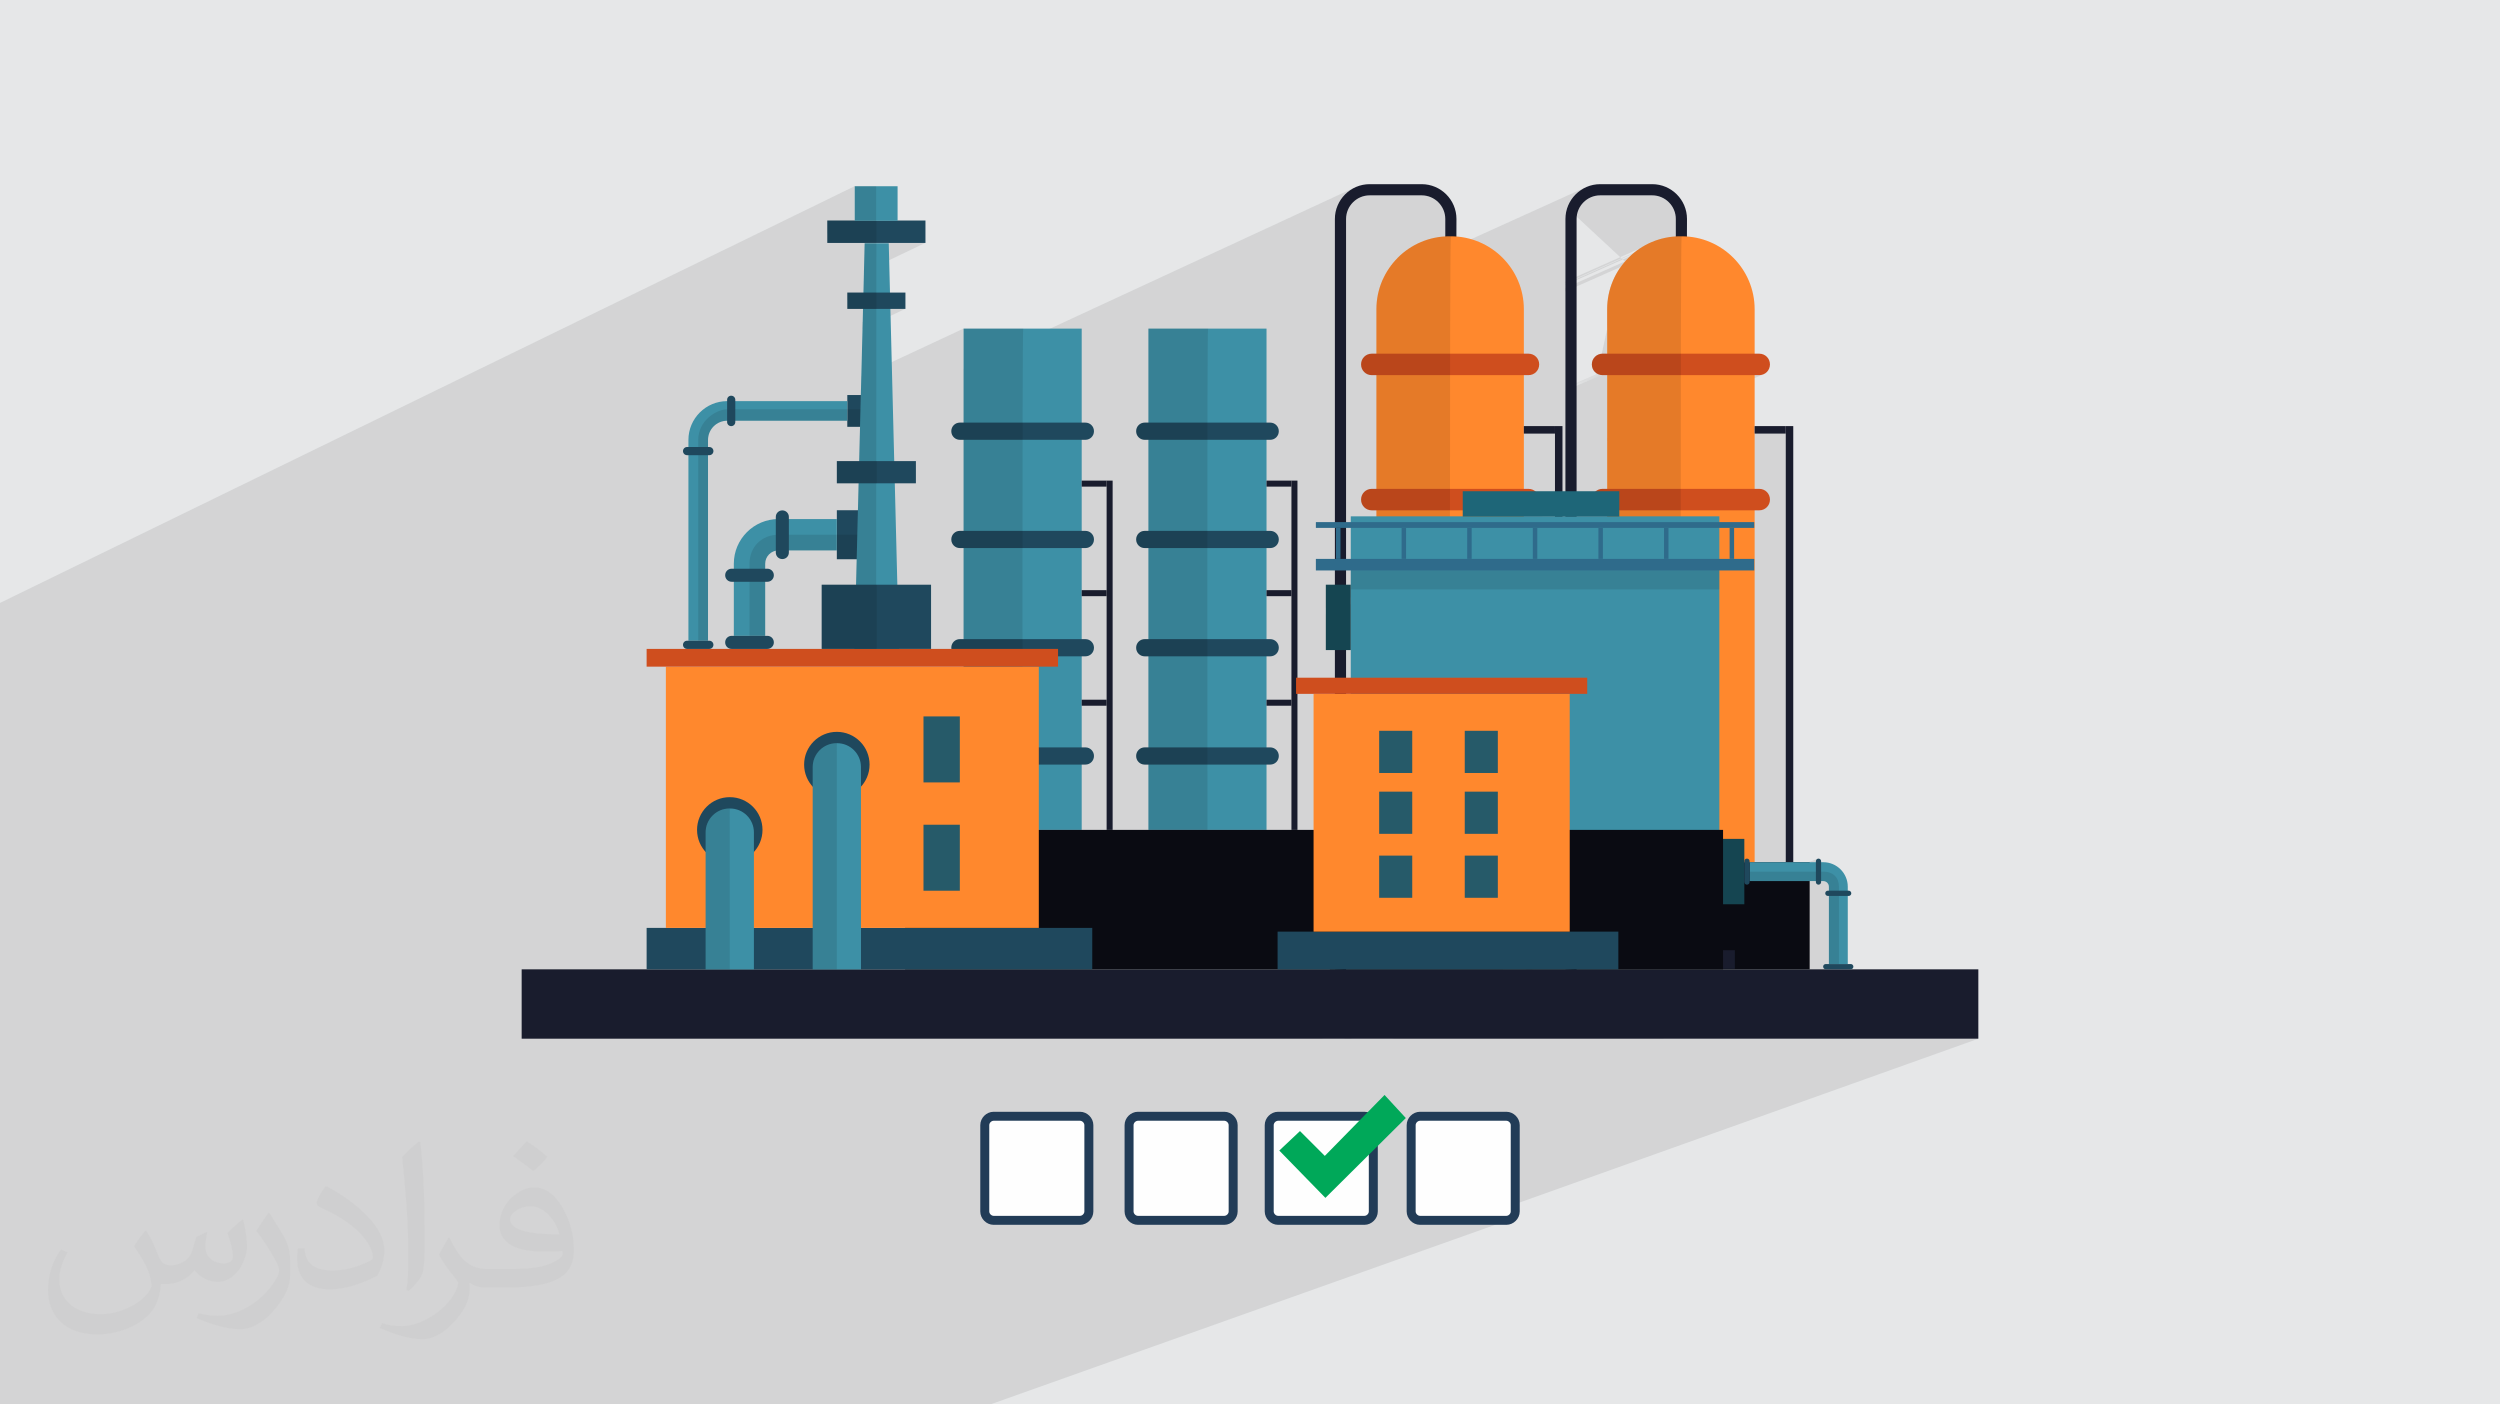 <?xml version="1.0" encoding="UTF-8"?>
<!DOCTYPE svg PUBLIC "-//W3C//DTD SVG 1.1//EN" "http://www.w3.org/Graphics/SVG/1.1/DTD/svg11.dtd">
<!-- Creator: CorelDRAW -->
<svg xmlns="http://www.w3.org/2000/svg" xml:space="preserve" width="94.192mm" height="52.917mm" version="1.1" style="shape-rendering:geometricPrecision; text-rendering:geometricPrecision; image-rendering:optimizeQuality; fill-rule:evenodd; clip-rule:evenodd"
viewBox="0 0 9419.16 5291.66"
 xmlns:xlink="http://www.w3.org/1999/xlink"
 xmlns:xodm="http://www.corel.com/coreldraw/odm/2003">
 <defs>
  <style type="text/css">
   <![CDATA[
    .str0 {stroke:#223C57;stroke-width:33.86;stroke-miterlimit:22.926}
    .fil15 {fill:#00A859}
    .fil0 {fill:#E6E7E8}
    .fil14 {fill:#FEFEFE}
    .fil4 {fill:#0A0B12;fill-rule:nonzero}
    .fil11 {fill:#154551;fill-rule:nonzero}
    .fil3 {fill:#191C2D;fill-rule:nonzero}
    .fil10 {fill:#1E6678;fill-rule:nonzero}
    .fil12 {fill:#1F485D;fill-rule:nonzero}
    .fil13 {fill:#265A69;fill-rule:nonzero}
    .fil9 {fill:#2F6B8B;fill-rule:nonzero}
    .fil8 {fill:#3D90A6;fill-rule:nonzero}
    .fil6 {fill:#CF4E1E;fill-rule:nonzero}
    .fil5 {fill:#FF882D;fill-rule:nonzero}
    .fil2 {fill:#373435;fill-opacity:0.031}
    .fil1 {fill:#373435;fill-opacity:0.102}
    .fil7 {fill:black;fill-rule:nonzero;fill-opacity:0.102}
   ]]>
  </style>
 </defs>
 <g id="Layer_x0020_1">
  <polygon class="fil0" points="-0,0 9419.16,0 9419.16,5291.66 -0,5291.66 "/>
  <path class="fil1" d="M5904.85 783.52l89.63 -40.49 16.71 -5.2 17.92 -1.81 195.7 0 17.92 1.81 16.71 5.2 15.13 8.22 13.19 10.88 10.89 13.18 8.23 15.13 5.2 16.7 1.81 17.93 0 63.65 -0.1 2.06 -176.13 78.27 -1.85 1.8 0 0.01 -1.74 1.76 -1.73 1.77 -1.71 1.78 -1.69 1.81 -1.68 1.81 -1.66 1.84 -1.65 1.85 -1.63 1.86 0 0.01m-16.33 20.77l0 0.01 -0.48 0.67 -0.48 0.68 -0.47 0.67 -0.47 0.68 -0.47 0.68 -0.47 0.68 -0.47 0.68 -0.46 0.69 0 0.01 -1.38 2.06 -1.36 2.08 -1.35 2.09 -1.32 2.1 -1.31 2.12 -1.29 2.13 -1.27 2.15 -1.25 2.15 -3.24 5.78 0 0.02 -3.11 5.87 0 0.02 -0.38 0.74 -0.38 0.74 -0.37 0.74 -0.37 0.74 -0.37 0.75 -0.37 0.74 -0.37 0.75 -0.36 0.75 0 0.02 -2.82 6.04 0 0.01 -2.69 6.12 0 0.01 -2.53 6.19 0 0.02 -2.39 6.27 0 0.01 -2.24 6.34 0 0.02 -0.27 0.8 -0.26 0.79 -0.27 0.8 -0.26 0.8 -0.26 0.81 -0.25 0.8 -0.26 0.8 -0.25 0.81 0 0.01 -1.94 6.48 0 0.01 -0.23 0.81 -0.23 0.82 -0.22 0.82 -0.22 0.82 -0.22 0.82 -0.22 0.82 -0.22 0.82 -0.21 0.82 0 0.01 -0.21 0.82 -0.21 0.83 -0.21 0.82 -0.2 0.83 -0.2 0.82 -0.2 0.83 -0.2 0.83 -0.19 0.83 0 0.01 -1.45 6.68 0 0.01 -0.17 0.84 -0.17 0.84 -0.16 0.84 -0.17 0.84 -0.16 0.84 -0.15 0.84 -0.16 0.85 -0.15 0.84 0 0.01 -0.15 0.84 -0.15 0.85 -0.15 0.85 -0.14 0.85 -0.14 0.85 -0.13 0.85 -0.14 0.85 -0.13 0.85 0 0.01 -0.13 0.85 -0.13 0.86 -0.12 0.85 -0.12 0.86 -0.12 0.85 -0.12 0.86 -0.11 0.86 -0.11 0.86 0 0.01 -0.79 6.9 -0.09 0.87 -0.08 0.86 -0.08 0.87 -0.08 0.87 -0.08 0.87 -0.07 0.87 -0.07 0.88 -0.07 0.87 -0.44 7.01 -0.04 0.88 -0.04 0.88 -0.04 0.88 -0.04 0.88 -0.03 0.88 -0.03 0.88 -0.03 0.89 -0.02 0.88 -0.02 0.89 -0.02 0.88 -0.01 0.89 -0.02 0.89 -0.01 0.88 0 0.89 -0.01 0.89 0 0.89 0 167.21 -54.14 23.61 -1.29 3.1 -1.24 4.25 -0.77 4.45 -0.26 4.59 0 0.82 0.36 5.35 1.03 5.14 1.67 4.86 2.26 4.56 2.79 4.22 3.29 3.81 3.74 3.38 4.14 2.9 0.01 0 0.84 0.49 0.83 0.47 0.01 0 -0.01 0m-120.5 52.36l120.51 -52.36 0.84 0.46 0.02 0 0.85 0.43 0.01 0 0.87 0.41m-0.87 -0.41l-122.23 53.1m122.22 -53.1l-122.22 53.09 0 0.01 0 0.78 0 0.05 0 0.73 0 0.01 0 0.75 0 0.73 0 0.09 0 0.65 0 0.01 0 0.08 0 0.34 0 0.27 0 0.01 0 0.68 0 0.05 0 0.53 0 0.09 0 0.1 0 1.15 0 0.04 0 0.1 0 0.52 0 0.09 0 0.05 0 0.43 0 0.02 0 0.3 0 0.26 26.77 -11.62 107.71 -46.77 1.01 0.11 1.01 0.09 1.02 0.07 1.03 0.04 1.03 0.01 2.83 0 14.83 0 0 237.73 555.66 -237.73 17.64 0 8.06 -0.81 7.52 -2.33 -588.88 251.78 0 179.82 -1059.99 448.32 0 25.74 1615.65 -682.23 117.19 0 0 1614.78 -1748.39 664.96 82.1 0 1785.79 -677.72 -1.65 0.91 -1.44 1.2 -1.19 1.45 -0.9 1.66 -0.57 1.84 -0.2 1.97 0 3.74 -1753.36 664.95 157.63 0 1572.29 -593.82 23.44 0 0 3.75 0.2 1.97 0.46 1.47 19.05 -7.19 8.05 0 0.01 0 0.54 0.01 0.01 0 0.53 0.02 0.01 0 0.53 0.03 0.01 0 0.53 0.05 0.01 0 0.52 0.06 0.01 0 0.52 0.07 0.01 0 0.52 0.09 0.01 0 0.51 0.1 0.01 0 0.5 0.11 0.01 0 0.5 0.13 0.01 0 0.5 0.13 0.01 0 0.49 0.15 0.01 0 0.49 0.16 0.01 0 0.48 0.18 0.01 0 0.47 0.18 0.01 0 0.47 0.2 0.01 0 0.46 0.2 0.01 0 0.46 0.22 0.01 0 0.45 0.23 0.01 0 0.44 0.24 0.01 0 0.44 0.25 0.01 0 0.43 0.26 0.01 0 0.43 0.27 0.01 0 0.41 0.28 0.01 0 0.41 0.29 0.01 0 0.41 0.31 0.01 0 0.39 0.31 0.01 0 0.39 0.32 0.01 0 0.38 0.32 0.01 0 0.37 0.34 0.01 0 0.36 0.35 0.01 0 0.35 0.35 0.01 0 0.35 0.37 0.01 0 0.34 0.37 0.01 0 0.33 0.38 0.01 0 0.31 0.39 0.01 0 0.31 0.4 0.01 0 0.3 0.4 0.01 0 0.3 0.42 0.01 0 0.28 0.42 0.01 0 0.27 0.42 0.01 0 0.26 0.44 0.01 0 0.25 0.44 0.01 0 0.24 0.45 0.01 0 0.23 0.45 0.01 0 0.22 0.46 0.01 0 0.21 0.47 0.01 0 0.19 0.47 0.01 0 0.19 0.48 0.01 0 0.17 0.48 0.01 0 0.17 0.49 0.01 0 0.15 0.5 0.01 0 0.14 0.5 0.01 0 0.12 0.51 0.01 0 0.12 0.51 0.01 0 0.1 0.51 0.01 0 0.09 0.52 0.01 0 0.08 0.53 0.01 0 0.06 0.53 0.01 0 0.05 0.53 0.01 0 0.04 0.54 0.01 0 0.02 0.54 0.01 0 0.01 0.54 0.01 0 0 0.55 0 15 -12.29 4.62 -0.74 1.37 -0.57 1.84 -0.2 1.97 0 0.2 0.2 1.97 0.58 1.83 0.9 1.66 1.21 1.45 1.45 1.19 1.67 0.9 1.84 0.57 1.97 0.2 3.98 0 0 26.68 71.15 -26.68 3.49 0 1.97 -0.2 1.83 -0.57 -78.44 29.4 0 227.95 -21.52 7.94 -0.19 1.86 0 0.2 0.2 1.97 0.57 1.83 0.91 1.66 1.2 1.45 1.45 1.19 1.66 0.9 1.84 0.57 1.97 0.2 94.4 0 1.97 -0.2 1.83 -0.57 -712.88 262.25 1189.71 0 -1916.77 684.37 138.47 0 6.55 -0.7 6.19 -2.01 -1958.27 696.59 -4.86 0 -131.48 0 -177.4 0 -119.85 0 -74.03 0 -4.96 0 -308.89 0 -118.66 0 -68.78 0 -5.06 0 -198.43 0 -1.51 0 -55.79 0 -28.08 0 -25.1 0 -4.7 0 -2.42 0 -0.48 0 -4.3 0 -12.1 0 -93.41 0 -78.32 0 -6.41 0 -5.15 0 -114.7 0 -119.69 0 -56.77 0 -17.76 0 -35.16 0 -1.51 0 -3.05 0 -62.04 0 -3.47 0 -10.96 0 -20.27 0 -0.47 0 -10.68 0 -5 0 -29.7 0 -1.27 0 -1.25 0 -0.01 0 -1.27 0 -1.29 0 -1.28 0 -0.01 0 -1.27 0 -0.01 0 -1.3 0 -0.01 0 -1.27 0 -0.01 0 -1.27 0 -0.01 0 -1.28 0 -0.01 0 -1.29 0 -0.01 0 -1.27 0 -0.01 0 -1.28 0 -0.01 0 -1.28 0 -0.01 0 -1.24 0 -0.01 0 -1.28 0 -0.01 0 -1.24 0 -0.01 0 -1.28 0 -0.01 0 -1.25 0 -0.01 0 -1.24 0 -0.01 0 -1.25 0 -1.23 0 -0.01 0 -1.24 0 -0.01 0 -1.21 0 -0.01 0 -1.2 0 -0.01 0 -1.23 0 -0.01 0 -1.19 0 -0.01 0 -1.19 0 -0.01 0 -1.16 0 -0.01 0 -1.16 0 -1.16 0 -0.01 0 -1.16 0 -0.01 0 -1.11 0 -0.01 0 -1.12 0 -0.01 0 -1.1 0 -0.01 0 -1.06 0 -0.01 0 -1.08 0 -0.01 0 -1.06 0 -0.01 0 -1.07 0 -0.01 0 -1.02 0 -0.01 0 -0.99 0 -0.01 0 -0.44 0 -0.56 0 -0.01 0 -0.96 0 -0.02 0 -0.01 0 -0.15 0 -0.81 0 -0.94 0 -0.92 0 -0.01 0 -0.91 0 -0.01 0 -0.87 0 -0.87 0 -0.01 0 -0.81 0 -0.01 0 -0.85 0 -0.79 0 -0.78 0 -0.75 0 -0.01 0 -0.72 0 -0.01 0 -0.69 0 -0.01 0 -0.68 0 -0.66 0 -0.01 0 -0.62 0 -0.01 0 -0.59 0 -0.01 0 -0.57 0 -0.01 0 -0.52 0 -0.01 0 -0.52 0 -0.01 0 -0.47 0 -0.01 0 -7 0 -8.49 0 -8.63 0 -20.36 0 -119.92 0 -22.67 0 -8.52 0 -15.41 0 -9.14 0 -65.13 0 -382.24 0 -54.63 0 -919 0 0 -178.44 0 -29.15 0 -191.62 0 -48.99 0 -2.26 0 -5.07 0 -0.74 0 -109.96 0 -48.97 0 -1.48 0 -0.17 0 -2.76 0 -2.25 0 -2.16 0 -1.69 0 -0.68 0 -2.01 0 -6.55 0 -11 0 -1.97 0 -1.29 0 -12.8 0 -0.57 0 -6.14 0 -0.58 0 -0.04 0 -0.56 0 -0.03 0 -0.56 0 -0.04 0 -0.53 0 -0.03 0 -0.53 0 -0.03 0 -0.52 0 -0.03 0 -0.5 0 -0.03 0 -0.48 0 -0.03 0 -0.48 0 -0.03 0 -0.21 0 -0.24 0 -0.03 0 -0.45 0 -0.03 0 -0.43 0 -0.03 0 -0.41 0 -0.03 0 -0.41 0 -0.03 0 -1.16 0 -0.03 0 -0.34 0 -0.03 0 -0.32 0 -1.26 0 -0.01 0 -2.32 0 -20.33 0 -2.39 0 -5.25 0 -7.06 0 -6.4 0 -15.27 0 -7.3 0 -5.11 0 -23.15 0 -30.42 0 -2.38 0 -5.21 0 -1.03 0 -12.52 0 -41.09 0 -5.09 0 -17.27 0 -2.85 0 -4.92 0 -0.57 0 -0.01 0 -0.48 0 -0.35 0 -0.01 0 -0.02 0 -0.01 0 -8.8 0 -23.13 0 -7.67 0 -14.19 0 -0.15 0 -12.6 0 -10.31 0 -1.54 0 -0.84 0 -5.31 0 -0.01 0 -0.3 0 -0.01 0 -0.06 0 -0.27 0 -0.01 0 -0.35 0 -0.37 0 -0.01 0 -0.37 0 -0.01 0 -0.39 0 -0.01 0 -0.41 0 -0.43 0 -0.44 0 -0.01 0 -0.44 0 -0.01 0 -0.47 0 -0.48 0 -0.01 0 -0.49 0 -0.01 0 -0.5 0 -0.01 0 -0.51 0 -0.53 0 -0.01 0 -0.54 0 -0.01 0 -0.55 0 -0.57 0 -0.57 0 -0.01 0 -0.59 0 -0.6 0 -1.23 0 -0.44 0 -1.47 0 -1.98 0 -0.44 0 -1.61 0 -4.26 0 -0.73 0 -4.68 0 -2.75 0 -0.75 0 -0.89 0 -8.85 0 -0.57 0 -1.46 0 -6.99 0 -0.01 0 -0.55 0 -1.89 0 -1.82 0 -1.07 0 -0.39 0 -0.01 0 -2.03 0 -0.8 0 -0.11 0 -0.54 0 -0.51 0 -0.24 0 -0.09 0 -0.08 0 -0.01 0 -0.05 0 -0.01 0 -0.04 0 -0.02 0 -0.01 0 -1.33 0 -6.29 0 -12.98 0 -1.64 0 -2.52 0 -5.39 0 -42.85 0 -1.78 0 -4.81 0 -12.3 0 -1.97 0 -0.51 0 -0.93 0 -5.66 0 -9.79 0 -3.47 0 -3.76 0 -2.49 0 -1.64 0 -3.71 0 -11 0 -4.24 0 -9.42 0 -0.71 0 -9.74 0 -3.29 0 -9.56 0 -0.07 0 -0.01 0 -0.05 0 -0.02 0 -0.01 0 -21.68 0 -12.83 0 -6.48 0 -0.38 0 -0.41 0 -0.01 0 -0.43 0 -0.44 0 -0.47 0 -0.48 0 -0.5 0 -0.52 0 -1.09 0 -0.58 0 -0.57 0 -0.01 0 -0.59 0 -0.63 0 -0.62 0 -0.63 0 -0.01 0 -0.66 0 -0.66 0 -0.01 0 -0.68 0 -0.7 0 -0.01 0 -5.82 0 -13.29 0 -0.94 0 -0.12 0 -0.36 0 -0.09 0 -0.38 0 -0.11 0 -0.13 0 -0.94 0 -0.11 0 -0.59 0 -0.57 0 -0.01 0 -0.74 0 -0.73 0 -0.71 0 -0.01 0 -0.69 0 -0.01 0 -0.68 0 -0.68 0 -0.67 0 -0.65 0 -0.63 0 -0.62 0 -0.01 0 -1.2 0 -0.57 0 -0.01 0 -0.56 0 -0.56 0 -1.03 0 -0.03 0 -0.5 0 -2.72 0 -0.01 0 -4.86 0 -0.01 0 -0.06 0 -23.77 0 -3.29 0 -5.45 0 -13.78 0 -3.13 0 -6.58 0 -3.56 0 -13.71 0 -0.58 0 -7.29 0 -0.03 0 -0.57 0 -0.55 0 -0.03 0 -0.52 0 -0.03 0 -0.52 0 -0.02 0 -0.51 0 -0.02 0 -0.38 0 -0.1 0 -0.02 0 -0.47 0 -0.03 0 -0.46 0 -0.02 0 -0.45 0 -0.02 0 -0.43 0 -0.02 0 -0.41 0 -0.03 0 -0.39 0 -0.03 0 -0.38 0 -0.03 0 -0.74 0 -0.02 0 -0.34 0 -0.01 0 -0.33 0 -0.02 0 -0.62 0 -0.02 0 -0.81 0 -0.02 0 -1.87 0 -24.17 0 -2.64 0 -5.53 0 -46.3 0 -7.27 0 -0.01 0 -5.43 0 -0.01 0 -5.31 0 -0.01 0 -5.2 0 -0.01 0 -5.1 0 -0.01 0 -4.98 0 -0.01 0 -1.19 0 -2.62 0 -1.06 0 -0.01 0 -4.4 0 -0.35 0 -0.01 0 -37.82 0 -1.62 0 -11.57 0 -0.95 0 -5 0 -0.01 0 -1.76 0 -0.02 0 -0.39 0 -0.02 0 -0.41 0 -0.01 0 -0.44 0 -0.02 0 -0.45 0 -0.01 0 -0.47 0 -0.01 0 -0.49 0 -0.01 0 -0.51 0 -0.02 0 -0.4 0 -0.12 0 -0.01 0 -0.54 0 -0.02 0 -0.56 0 -8.04 0 -3.82 0 -1.71 0 -2.31 0 -0.67 0 -0.01 0 -1.7 0 -0.01 0 -0.7 0 -4.23 0 -5.68 0 -3.03 0 -13.18 0 -0.71 0 -7.23 0 -5.11 0 -3.47 0 -0.64 0 -0.03 0 -1.6 0 -0.47 0 -0.25 0 -1.17 0 -2.48 0 -2.4 0 -0.59 0 -0.02 0 -0.48 0 -0.24 0 -0.03 0 -0.7 0 -0.02 0 -0.68 0 -0.01 0 -0.03 0 -0.67 0 -0.03 0 -0.66 0 -0.03 0 -0.65 0 -0.02 0 -0.64 0 -0.03 0 -0.62 0 -0.02 0 -0.62 0 -0.02 0 -0.6 0 -0.02 0 -0.58 0 -0.03 0 -0.25 0 -0.31 0 -0.03 0 -0.55 0 -0.02 0 -0.54 0 -0.03 0 -0.52 0 -0.03 0 -0.51 0 -0.02 0 -0.05 0 -0.44 0 -0.02 0 -0.48 0 -0.03 0 -0.47 0 -0.01 0 -0.46 0 -0.02 0 -0.43 0 -0.03 0 -0.42 0 -0.02 0 -0.4 0 -0.03 0 -0.38 0 -0.03 0 -0.37 0 -0.03 0 -0.35 0 -0.02 0 -0.34 0 -0.02 0 -0.33 0 -0.02 0 -0.62 0 -0.02 0 -0.82 0 -0.02 0 -0.66 0 -0.02 0 -0.52 0 -0.01 0 -0.25 0 -0.01 0 -0.36 0 -10.9 0 -0.96 0 -8.04 0 -4.51 0 -1.08 0 -5.69 0 -0.28 0 -5.63 0 -3.51 0 -17.48 0 -8.49 0 -0.57 0 -7.01 0 -1.41 0 -0.02 0 -0.54 0 -0.01 0 -1.03 0 -1.02 0 -0.02 0 -0.92 0 -0.01 0 -0.44 0 -0.01 0 -0.84 0 -0.02 0 -0.39 0 -0.38 0 -0.01 0 -0.36 0 -0.01 0 -0.35 0 -0.33 0 -0.01 0 -0.32 0 -0.01 0 -0.3 0 -0.28 0 -0.02 0 -0.26 0 -0.01 0 -0.25 0 -0.23 0 -0.02 0 -0.2 0 -0.02 0 -0.19 0 -0.01 0 -0.18 0 -0.01 0 -0.16 0 -0.01 0 -0.15 0 -0.01 0 -0.13 0 -0.12 0 -0.18 0 -0.01 0 -0.05 0 -0.01 0 -0.01 0 -0.06 0 -0.01 0 -0.02 0 -3.19 0 -22.89 0 -1 0 -1.76 0 -2.26 0 -2.08 0 -0.09 0 -0.23 0 -0.03 0 -0.01 0 -0.98 0 -2.17 0 -2.48 0 -4.53 0 -1.36 0 -0.51 0 -0.47 0 -4.79 0 -5.65 0 -0.01 0 -5.55 0 -0.01 0 -5.42 0 -0.01 0 -1.51 0 -3.8 0 -0.01 0 -3.49 0 -1.71 0 -0.01 0 -0.52 0 -3.43 0 -1.13 0 -0.01 0 -2.71 0 -0.4 0 -1.86 0 -0.32 0 -0.2 0 -0.66 0 -3.67 0 -0.01 0 -4.71 0 -0.02 0 -2.97 0 -1.63 0 -0.01 0 -4.49 0 -0.01 0 -1.46 0 -2.89 0 -0.01 0 -4.24 0 -0.01 0 -0.03 0 -4.08 0 -0.01 0 -1.59 0 -0.83 0 -0.47 0 -1.09 0 -0.02 0 -0.97 0 -2.88 0 -0.01 0 -0.39 0 -0.22 0 -0.03 0 -0.18 0 -0.19 0 -0.06 0 -0.1 0 -0.07 0 -0.06 0 -0.08 0 -0.03 0 -0.07 0 -0.02 0 -0.06 0 -0.01 0 -0.04 0 -0.01 0 -2.11 0 -0.14 0 -3.45 0 -2.2 0 -1.88 0 -2.14 0 -0.47 0 -0.16 0 -0.01 0 -3.21 0 -0.01 0 -3.82 0 -2.2 0 -0.01 0 0.01 0 -0.01 0 -5.5 0 -6.23 0 -0.98 0 -0.01 0 -0.69 0 -1.42 0 -0.01 0 -3.82 0 -0.01 0 -1.69 0 -0.01 0 -0.5 0 -1.98 0 -0.47 0 -0.01 0 -0.86 0 -0.01 0 -1.5 0 -0.01 0 -0.72 0 -0.01 0 -0.23 0 -0.01 0 -0.81 0 -0.01 0 -0.53 0 -0.13 0 -0.01 0 -0.52 0 -0.37 0 -0.18 0 -0.01 0 -0.02 0 -0.01 0 -0.06 0 -34.96 0 -1.52 0 -2.22 0 -2.08 0 -3.24 0 -5.94 0 -3.13 0 -0.01 0 -0.65 0 -3.05 0 -1.06 0 -0.01 0 -2.14 0 -0.01 0 -1.46 0 -0.73 0 -0.01 0 -0.73 0 -0.01 0 -1.68 0 -2.11 0 -0.75 0 -0.01 0 -0.66 0 -0.11 0 -6.19 0 -0.01 0 -2.1 0 -0.2 0 -2.23 0 -3.87 0 -0.58 0 -0.01 0 -0.66 0 -0.07 0 -0.01 0 -0.72 0 -0.02 0 -0.7 0 -0.01 0 -0.68 0 -0.02 0 -0.67 0 -0.01 0 -0.66 0 -0.02 0 -0.65 0 -0.01 0 -0.64 0 -0.01 0 -0.62 0 -0.01 0 -0.61 0 -0.01 0 -1.18 0 -0.01 0 -0.56 0 -0.02 0 -0.55 0 -0.01 0 -0.54 0 -0.16 0 -0.88 0 -0.01 0 -0.49 0 -0.01 0 -0.94 0 -0.01 0 -0.45 0 -0.01 0 -0.85 0 -0.01 0 -0.4 0 -0.39 0 -0.01 0 -0.36 0 -0.01 0 -0.35 0 -0.01 0 -0.33 0 -0.01 0 -0.31 0 -0.01 0 -0.31 0 -0.29 0 -0.27 0 -0.01 0 -0.25 0 -0.23 0 -0.02 0 -0.21 0 -0.01 0 -0.2 0 -0.19 0 -0.16 0 -0.01 0 -0.15 0 -0.13 0 -0.01 0 -0.11 0 -0.1 0 -0.08 0 -0.06 0 -0.04 0 -0.01 0 -0.01 0 -0.01 0 -0.01 0 -22.53 0 -0.7 0 -24.96 0 -10.27 0 -42.81 0 -24.68 0 -7.77 0 -5.76 0 -20.21 0 -14.2 0 -6.74 0 -39.25 0 -27.35 0 -21.63 0 -13.05 0 -1.45 0 -2.22 0 -24.71 0 -7.23 0 -2.25 0 -20.7 0 -0.28 0 -5.28 0 -1.37 0 -1.46 0 -0.13 0 -0.75 0 -4.76 0 -2.68 0 -3.87 0 -8.61 0 -1.16 0 -3.56 0 -6.85 0 -61.34 0 -4.78 0 -8.92 0 -0.32 0 -13.81 0 -24.29 0 -44.43 0 -25.58 0 -29.75 0 -26.35 0 -42.12 0 -80.39 0 -18.22 0 -62.98 0 -31.45 0 -45.72 0 -71.94 3220.32 -1570.23 0 129.15 -103.39 50.04 0 34.43 184.95 0 184.94 0 -231.83 110.85 -1.92 76.15 -60.7 28.9 0 32.63 59.15 0 -1.25 49.4 104.43 -49.4 56.67 0 -161.78 76.41 -4.48 178 385.38 -180.16 0 151.42 1479.07 -685.31 -11.46 5.53 -10.82 6.58 -10.09 7.56 -9.32 8.47 -8.47 9.32 -7.56 10.1 -6.58 10.81 -5.53 11.47 -3.9 10.63 90.1 -41.63 16.7 -5.2 17.92 -1.81 195.71 0 17.92 1.81 16.71 5.2 15.12 8.22 13.18 10.88 10.88 13.18 8.21 15.13 5.2 16.7 1.81 17.93 0 63.65 -0.1 2.01 -180.86 82.19 -1.43 1.47 -1.71 1.78 -1.7 1.81 -1.68 1.81 -1.66 1.84 -1.64 1.85 -1.63 1.86 0 0.01 -1.08 1.25 -1.07 1.25 -1.06 1.26 -1.05 1.27 -1.05 1.28 -1.04 1.29 -1.04 1.28 -1.02 1.3 0 0.01 -1.02 1.3 -1 1.31 -1.01 1.31 -0.99 1.32 -0.99 1.33 -0.97 1.33 -0.98 1.34 -0.96 1.34 0 0.01 -0.48 0.67 -0.48 0.68 -0.47 0.67 -0.47 0.68 -0.47 0.68 -0.47 0.68 -0.47 0.68 -0.46 0.69 0 0.01 -1.38 2.06 -1.36 2.08 -1.35 2.09 -1.32 2.1 -1.31 2.12 -1.29 2.13 -1.27 2.15 -1.25 2.15 -3.24 5.78 0 0.02 -3.11 5.87 0 0.02 -0.38 0.74 -0.38 0.74 -0.37 0.74 -0.37 0.74 -0.37 0.75 -0.37 0.74 -0.37 0.75 -0.36 0.75 0 0.02 -2.8 5.99 768.02 -347.91 -11.46 5.53 -10.81 6.58 -10.1 7.56 -9.32 8.47 -8.47 9.32 -7.55 10.1 -6.58 10.81 -5.53 11.47 -3.48 9.49 -0.93 2.55 -3.24 12.56 -1.99 13.01 -0.68 13.39 0 236.1 278.5 -123.86 -1.37 0.93 -1.36 0.94 -1.36 0.94 -1.35 0.96 -1.34 0.96 -1.34 0.97 -1.33 0.97 -1.33 0.99 -267.72 119.05 0 0.01 267.72 -119.05 -1.32 0.99 -1.32 1 -1.3 1.01 -1.31 1.02 -1.29 1.02 -1.29 1.03 -1.29 1.04 -1.27 1.05 -257.33 114.41 0 2.01 252.29 -112.15 -1.25 1.08 -1.23 1.09 -1.24 1.1 -1.22 1.1 -1.22 1.12 -1.21 1.12 -1.2 1.12 -1.2 1.14 -242.52 107.78 0 2.1 0 8.86 56.89 -25.27 167.42 -74.36 -1.08 1.25 -1.07 1.25 -1.06 1.26 -1.05 1.27 -1.05 1.28 -1.04 1.29 -1.04 1.28 -1.02 1.3 0 0.01 -1.02 1.3 -1 1.31 -1.01 1.31 -0.99 1.32 -0.99 1.33 -0.97 1.33 -0.98 1.34 -0.96 1.34 -207.98 92.3 0 60.15 169.61 -75.01 -169.61 75.01 0 5.61 167.67 -74.13 -167.67 74.13 0 5.75 165.9 -73.32 -165.9 73.32 0 5.88 164.28 -72.58 -164.28 72.58 0 6.02 162.83 -71.91 -162.83 71.91 0 6.15 161.54 -71.32 -161.54 71.32 0 6.27 160.41 -70.79 -160.41 70.79 0 6.41 159.45 -70.34 -159.45 70.34 0 260.25 0 1.62 122.22 -53.09zm-702.19 2503.97l0.01 0 1564.06 -589.6 -1564.07 589.6zm11.15 0l0.01 0 1556.26 -586.49 -1556.27 586.49zm1.3 0l0.01 0 1555.28 -586.1 -1555.29 586.1zm36.31 0l0.01 0 1523.79 -573.69 -1523.8 573.69zm1514.89 -589.91l-1564.84 589.91 1564.84 -589.91zm0.82 0.62l-1563.29 589.29 1563.29 -589.29zm0.4 0.32l-1562.49 588.97 1562.49 -588.97zm0.39 0.32l-1561.69 588.65 1561.69 -588.65zm0.38 0.34l-1560.84 588.31 1560.84 -588.31zm0.37 0.35l-1559.96 587.96 1559.96 -587.96zm0.36 0.35l-1559.08 587.61 1559.08 -587.61zm0.36 0.37l-1558.15 587.24 1558.15 -587.24zm1.33 1.54l-1554.28 585.7 1554.28 -585.7zm0.31 0.4l-1553.27 585.3 1553.27 -585.3zm0.31 0.42l-1552.21 584.88 1552.21 -584.88zm0.29 0.42l-1551.15 584.46 1551.15 -584.46zm0.28 0.42l-1550.09 584.04 1550.09 -584.04zm0.27 0.44l-1548.98 583.6 1548.98 -583.6zm0.51 0.89l-1546.73 582.71 1546.73 -582.71zm0.24 0.45l-1545.59 582.26 1545.59 -582.26zm-1858.9 -2237.96l215.06 -97.65 -215.06 97.65zm1084.5 -97.65l-0.25 0.1 -215.65 95.74m0 0.01l215.9 -95.85m-215.9 95.85l215.9 -95.85m-82.41 417.38l0.79 0.11 0.2 0.03m-1 -0.14l-67.81 29.44 -65.67 28.51m0 0.02l66.32 -28.8 67.17 -29.17 -0.01 0m-133.48 57.38l132.5 -57.54 0.98 0.16m-133.48 56.76l20.41 -8.86 111.11 -48.25 0.37 0.07 0.6 0.12 0.01 0m-132.5 55.63l91.9 -39.91 37.68 -16.36 0.06 0.01 0.9 0.23 0.97 0.21 0.01 0m-131.52 55.15l9.71 -4.22 118.91 -51.64 0.01 0 0.94 0.26 0.01 0m-129.58 54.92l126.93 -55.13 0.74 -0.33 -127.67 55.45m127.68 -55.45l0.94 0.28m-0.95 -0.28l-127.67 55.45m0 -0.69l122.18 -53.07 4.56 -1.99 0.01 0 0.7 0.23 0.22 0.07m-127.67 54.01l125.81 -54.64 0.01 0 0.92 0.33m0 0l-126.74 55.05m0 0l126.74 -55.05m-126.74 53.58l124.9 -54.25 0.01 0 0.9 0.34m0 0l-125.81 54.64m124.01 -55.35l-124.01 53.87m0 -0.79l123.1 -53.47 0.01 0 0.89 0.39 -124 53.86"/>
  <path class="fil2" d="M550.85 4636.82c17.98,27.25 29.64,53.44 41.02,82.55 8.46,16.94 12.95,48.16 52.65,48.16 11.63,0 28.32,-3.43 43.13,-11.63 16.66,-8.74 29.36,-21.97 35.99,-42.06l15.87 -53.44 38.63 -19.05 2.64 2.64c-5.28,20.12 -6.6,39.42 -6.6,54.51 0,44.7 38.63,61.65 69.32,61.65 17.98,0 34.14,-8.74 34.14,-25.15 0,-21.16 -8.99,-57.15 -20.65,-89.43 17.98,-17.98 35.99,-35.99 56.62,-50.55l3.17 1.6c8.99,38.1 14.02,75.67 14.02,100.81 0,24.61 -10.85,51.87 -19.84,69.6 -18.52,34.92 -51.33,62.71 -91.01,62.71 -30.15,0 -63.75,-15.09 -86.79,-43.13l-1.32 0c-21.69,27 -55.3,51.33 -109.02,51.33l-16.66 0c-2.64,35.46 -10.31,60.58 -21.97,83.08 -32,62.43 -127,106.63 -216.43,106.63 -124.36,0 -186.79,-71.7 -186.79,-167.21 0,-59 19.3,-113.77 48.95,-152.65l24.33 10.06c-18.52,35.46 -30.96,68.78 -30.96,101.6 0,89.43 72.77,132.03 156.64,132.03 77.8,0 174.09,-49.48 191.57,-106.88 -6.6,-62.71 -30.15,-92.07 -66.14,-149.22 10.85,-19.05 24.87,-38.1 42.34,-58.47l3.17 0 0 0 0 0 -0.02 -0.09zm1434.31 -336.55c26.19,16.41 51.87,35.71 76.99,57.94 -14.02,19.84 -31.5,37.85 -53.19,53.72 -25.15,-20.37 -50.27,-37.85 -75.95,-56.36 17.45,-19.58 34.67,-38.35 52.12,-55.3l0 0 0 0 0 0 0 0 0 0 0.03 0zm13.49 244.48c-42.34,0 -76.99,27.79 -76.99,48.41 0,44.2 84.66,57.94 186,57.4 -12.7,-51.87 -57.15,-105.84 -109.02,-105.84l0.01 0.03zm-95 236.55c55.04,0 103.2,-1.6 139.95,-10.85 41.02,-10.31 75.67,-30.96 75.67,-45.24 0,-3.71 0,-8.2 -1.32,-11.91 -23.01,2.11 -49.48,2.11 -72.49,2.11 -74.6,0 -131.75,-16.94 -154.25,-58.75 -5.56,-11.63 -9.52,-24.61 -9.52,-39.42 0,-40.49 17.45,-79.91 48.16,-107.16 25.65,-22.48 53.97,-36.5 82.8,-36.5 52.12,0 93.65,41.81 122.76,107.7 15.87,35.99 26.72,77.52 26.72,129.92 0,34.92 -9.52,64.29 -31.22,85.98 -40.49,39.17 -115.09,53.97 -229.39,53.97l-51.87 0 0 0 -13.49 0c-28.32,0 -48.69,-5.03 -64.82,-17.45l-2.64 0c0.79,6.6 1.32,12.95 1.32,19.05 0,25.65 -8.46,58.47 -25.65,84.66 -50.8,75.41 -105.84,108.2 -153.47,108.2 -48.16,0 -107.16,-18.52 -160.35,-42.6l9.52 -18.52c17.2,7.14 41.02,11.91 73.81,11.91 85.98,0 198.96,-82.55 212.98,-163.25 -3.17,-6.6 -8.99,-15.34 -17.2,-24.61 -25.15,-29.9 -41.02,-54.76 -55.83,-80.95 12.7,-25.15 24.33,-45.24 35.18,-63.5l4.5 -0.53c36.78,74.88 70.1,117.73 144.45,117.73l11.63 0 0 0 53.97 0 0 0 0 0 0 0 0 0 0 0 0.09 0.01zm-372.54 79.12c6.35,-34.39 6.88,-73.02 6.88,-109.02l0 -53.44c0,-99.75 -12.7,-244.73 -23.01,-339.19 17.98,-19.3 43.13,-42.06 62.97,-57.4l5.82 1.6c13.49,118.8 16.66,256.39 16.66,383.64 0,33.35 -1.32,65.89 -4.5,89.69 -1.85,30.15 -19.3,52.91 -56.62,87.83l-8.2 -3.71zm-383.38 -157.43c1.85,46.84 24.87,83.62 105.31,83.62 50.01,0 92.33,-12.95 139.17,-35.18 8.46,-3.71 12.95,-8.74 12.95,-12.95 0,-29.36 -22.48,-68.25 -60.32,-103.71 -36.78,-33.35 -85.47,-62.71 -130.96,-82.3 -15.62,-6.6 -20.65,-13.49 -20.65,-20.12 0,-13.49 17.98,-41.81 32.82,-62.18l5.03 -0.53c52.12,27.25 110.34,67.74 153.47,112.7 39.17,41.53 63.5,83.62 63.5,129.39 0,33.86 -10.31,65.61 -27,95.25 -57.15,28.83 -118.01,50.8 -178.33,50.8 -73.28,0 -123.29,-34.39 -123.29,-115.09 0,-8.74 0,-22.22 3.17,-39.7l25.15 0 0 0 0 0 0 0 0 0 0 0 -0.02 0zm-132.57 -133.1l45.52 73.56c16.66,27.25 32.28,56.9 32.28,103.71l0 59.79c0,48.41 -30.96,100.28 -80.95,151.61 -39.17,34.67 -73.81,49.48 -105.84,49.48 -47.62,0 -102.13,-14.81 -165.1,-41.81l7.14 -18.52c19.84,5.28 42.85,9.78 71.17,9.78 90.5,-0.53 183.08,-66.67 225.42,-147.37 5.03,-9.27 6.88,-17.98 6.88,-24.08 0,-9.27 -5.03,-19.58 -8.99,-28.83 -23.01,-43.38 -48.69,-83.08 -76.99,-119.86 14.81,-23.29 29.64,-45.77 45.77,-68l3.71 0.53 0 0 0 0 0 0 0 0 0 0 -0.02 0.01z"/>
  <g id="_1530633218960">
   <g>
    <polygon class="fil3" points="1965.43,3652.12 7453.74,3652.12 7453.74,3913.43 1965.43,3913.43 "/>
    <polygon class="fil4" points="5010.08,3652.12 6818.2,3652.12 6818.2,3248.46 5010.08,3248.46 "/>
    <path class="fil3" d="M5071.62 3370.24l-0.11 0.71 0 -2545.88c0,-49.1 39.94,-89.04 89.04,-89.04l195.71 0c49.09,0 89.03,39.94 89.03,89.04l0 63.65 -0.24 4.72 42.13 0 0.24 -68.4c0,-72.33 -58.84,-131.16 -131.16,-131.16l-195.71 0c-72.3,0 -131.14,58.83 -131.14,131.16l0 2827.05 41.89 3.15 0.33 -2.22 0 -282.77 -0.01 -0.01z"/>
    <path class="fil5" d="M5741.4 3248.46l-555.59 0 0 -2083.12c0,-151.87 123.14,-275.04 275,-275.04l5.57 0c151.87,0 275.01,123.13 275.01,275.04l0 2083.12 0.01 0z"/>
    <path class="fil6" d="M5759.06 1413.39l-590.95 0c-22.08,0 -40.01,-17.91 -40.01,-40.01l0 -0.82c0,-22.1 17.93,-40 40.01,-40l590.95 0c22.1,0 40.05,17.9 40.05,40l0 0.82c0,22.1 -17.93,40.01 -40.05,40.01z"/>
    <path class="fil6" d="M5759.06 1922.69l-590.95 0c-22.08,0 -40.01,-17.9 -40.01,-40l0 -0.82c0,-22.11 17.93,-40.01 40.01,-40.01l590.95 0c22.1,0 40.05,17.9 40.05,40.01l0 0.82c0,22.1 -17.93,40 -40.05,40z"/>
    <path class="fil6" d="M5759.06 2431.98l-590.95 0c-22.08,0 -40.01,-17.93 -40.01,-40.05l0 -0.78c0,-22.1 17.93,-40.04 40.01,-40.04l590.95 0c22.1,0 40.05,17.93 40.05,40.04l0 0.78c0,22.11 -17.93,40.05 -40.05,40.05z"/>
    <path class="fil6" d="M5759.06 2941.27l-590.95 0c-22.08,0 -40.01,-17.9 -40.01,-40.01l0 -0.82c0,-22.07 17.93,-39.97 40.01,-39.97l590.95 0c22.1,0 40.05,17.9 40.05,39.97l0 0.82c0,22.11 -17.93,40.01 -40.05,40.01z"/>
    <path class="fil7" d="M5466.38 890.3l-5.57 0c-151.86,0 -275,123.13 -275,275.04l0 167.22 -17.66 0c-22.07,0 -40.01,17.9 -40.01,40l0 0.82c0,22.1 17.94,40.01 40.01,40.01l17.66 0 0 428.46 -17.66 0c-22.07,0 -40.01,17.9 -40.01,40l0 0.82c0,22.1 17.94,40.01 40.01,40.01l17.66 0 0 428.46 -17.66 0c-22.07,0 -40.01,17.93 -40.01,40.04l0 0.78c0,22.1 17.94,40.05 40.01,40.05l17.66 0 0 428.46 -17.66 0c-22.07,0 -40.01,17.9 -40.01,39.97l0 0.82c0,22.11 17.94,40.01 40.01,40.01l17.66 0 0 307.19 277.78 0c0,0 -2.78,-2358.14 2.79,-2358.14l0 -0.02z"/>
    <path class="fil3" d="M5940.17 3370.24l-0.1 0.71 0 -2545.88c0,-49.1 39.93,-89.04 89.03,-89.04l195.71 0c49.1,0 89.08,39.94 89.08,89.04l0 63.65 -0.25 4.72 42.13 0 0.25 -68.4c0,-72.33 -58.84,-131.16 -131.17,-131.16l-195.71 0c-72.3,0 -131.14,58.83 -131.14,131.16l0 2827.05 41.89 3.15 0.34 -2.22 0 -282.77 -0.06 -0.01z"/>
    <path class="fil5" d="M6610.87 3248.46l-555.62 0 0 -2083.12c0,-151.87 123.14,-275.04 275.05,-275.04l5.57 0c151.9,0 275.04,123.13 275.04,275.04l0 2083.12 -0.04 0z"/>
    <path class="fil6" d="M6628.54 1413.39l-590.95 0c-22.1,0 -40,-17.91 -40,-40.01l0 -0.82c0,-22.1 17.9,-40 40,-40l590.95 0c22.11,0 40.01,17.9 40.01,40l0 0.82c0,22.1 -17.9,40.01 -40.01,40.01z"/>
    <path class="fil6" d="M6628.54 1922.69l-590.95 0c-22.1,0 -40,-17.9 -40,-40l0 -0.82c0,-22.11 17.9,-40.01 40,-40.01l590.95 0c22.11,0 40.01,17.9 40.01,40.01l0 0.82c0,22.1 -17.9,40 -40.01,40z"/>
    <polygon class="fil3" points="5858.62,1633.67 5741.4,1633.67 5741.4,1605.38 5858.62,1605.38 "/>
    <polygon class="fil3" points="5858.62,3248.46 5858.62,1605.38 5886.88,1605.38 5886.88,3248.46 "/>
    <polygon class="fil3" points="6728.1,1633.67 6610.87,1633.67 6610.87,1605.38 6728.1,1605.38 "/>
    <polygon class="fil3" points="6728.1,3248.46 6728.1,1605.38 6756.39,1605.38 6756.39,3248.46 "/>
    <path class="fil7" d="M6335.87 890.3l-5.57 0c-151.91,0 -275.05,123.13 -275.05,275.04l0 167.22 -17.66 0c-22.1,0 -40.04,17.9 -40.04,40l0 0.82c0,22.1 17.93,40.01 40.04,40.01l17.66 0 0 428.46 -17.66 0c-22.1,0 -40.04,17.9 -40.04,40l0 0.82c0,22.1 17.93,40.01 40.04,40.01l17.66 0 0 428.46 -17.66 0c-22.1,0 -40.04,17.93 -40.04,40.04l0 0.78c0,22.1 17.93,40.05 40.04,40.05l17.66 0 0 428.46 -17.66 0c-22.1,0 -40.04,17.9 -40.04,39.97l0 0.82c0,22.11 17.93,40.01 40.04,40.01l17.66 0 0 307.19 277.82 0c0,0 -2.77,-2358.14 2.77,-2358.14l0.03 -0.02z"/>
    <polygon class="fil8" points="6477.9,1945.37 5089.22,1945.37 5089.22,3580.08 6477.9,3580.08 "/>
    <polygon class="fil9" points="6609.34,2149.28 4957.78,2149.28 4957.78,2105.71 6609.34,2105.71 "/>
    <polygon class="fil9" points="6609.34,1988.94 4957.78,1988.94 4957.78,1967.13 6609.34,1967.13 "/>
    <polygon class="fil9" points="6533.52,1988.94 6516.64,1988.94 6516.64,2105.71 6533.52,2105.71 "/>
    <polygon class="fil9" points="6286.32,1988.94 6269.48,1988.94 6269.48,2105.71 6286.32,2105.71 "/>
    <polygon class="fil9" points="6039.16,1988.94 6022.28,1988.94 6022.28,2105.71 6039.16,2105.71 "/>
    <polygon class="fil9" points="5791.99,1988.94 5775.15,1988.94 5775.15,2105.71 5791.99,2105.71 "/>
    <polygon class="fil9" points="5544.79,1988.94 5527.95,1988.94 5527.95,2105.71 5544.79,2105.71 "/>
    <polygon class="fil9" points="5297.63,1988.94 5280.75,1988.94 5280.75,2105.71 5297.63,2105.71 "/>
    <polygon class="fil9" points="5050.47,1988.94 5033.59,1988.94 5033.59,2105.71 5050.47,2105.71 "/>
    <polygon class="fil7" points="6477.9,2220.66 5089.22,2220.66 5089.22,2149.28 6477.9,2149.28 "/>
    <polygon class="fil3" points="6394.02,3344.13 5761.11,3344.13 5761.11,3312.29 6394.02,3312.29 "/>
    <polygon class="fil3" points="5783.56,3096.97 5813.51,3096.97 6025.12,3312.29 5995.15,3312.29 "/>
    <polygon class="fil3" points="6375.29,3344.13 6345.34,3344.13 6115,3580.08 6144.97,3580.08 "/>
    <polygon class="fil3" points="6536.32,3650.3 5030.8,3650.3 5030.8,3580.08 6536.32,3580.08 "/>
    <polygon class="fil3" points="6394.02,3255.2 5761.11,3255.2 5761.11,3239.28 6394.02,3239.28 "/>
    <polygon class="fil3" points="6384.21,3255.2 6377.62,3255.2 6377.62,3312.29 6384.21,3312.29 "/>
    <polygon class="fil3" points="6316.8,3255.2 6310.24,3255.2 6310.24,3312.29 6316.8,3312.29 "/>
    <polygon class="fil3" points="6249.39,3255.2 6242.83,3255.2 6242.83,3312.29 6249.39,3312.29 "/>
    <polygon class="fil3" points="6181.98,3255.2 6175.42,3255.2 6175.42,3312.29 6181.98,3312.29 "/>
    <polygon class="fil3" points="6114.53,3255.2 6108.01,3255.2 6108.01,3312.29 6114.53,3312.29 "/>
    <polygon class="fil3" points="6047.11,3255.2 6040.59,3255.2 6040.59,3312.29 6047.11,3312.29 "/>
    <polygon class="fil3" points="5979.71,3255.2 5973.18,3255.2 5973.18,3312.29 5979.71,3312.29 "/>
    <polygon class="fil3" points="5912.33,3255.2 5905.74,3255.2 5905.74,3312.29 5912.33,3312.29 "/>
    <polygon class="fil3" points="5844.88,3255.2 5838.36,3255.2 5838.36,3312.29 5844.88,3312.29 "/>
    <polygon class="fil3" points="5777.5,3255.2 5770.95,3255.2 5770.95,3312.29 5777.5,3312.29 "/>
    <polygon class="fil10" points="6100.93,1850.79 5511.11,1850.79 5511.11,1946.3 6100.93,1946.3 "/>
    <polygon class="fil11" points="4995.26,2449.27 5089.22,2449.27 5089.22,2202.93 4995.26,2202.93 "/>
    <polygon class="fil11" points="6478.1,3406.94 6572.06,3406.94 6572.06,3160.58 6478.1,3160.58 "/>
    <polygon class="fil8" points="4075.48,3126.73 3630.49,3126.73 3630.49,1238.09 4075.48,1238.09 "/>
    <path class="fil12" d="M4089.63 1657.01l-473.28 0c-17.73,0 -32.05,-14.35 -32.05,-32.06l0 -0.64c0,-17.7 14.35,-32.06 32.05,-32.06l473.28 0c17.7,0 32.05,14.36 32.05,32.06l0 0.64c0,17.71 -14.35,32.06 -32.05,32.06z"/>
    <path class="fil12" d="M4089.63 2064.89l-473.28 0c-17.73,0 -32.05,-14.36 -32.05,-32.06l0 -0.64c0,-17.71 14.35,-32.06 32.05,-32.06l473.28 0c17.7,0 32.05,14.35 32.05,32.06l0 0.64c0,17.7 -14.35,32.06 -32.05,32.06z"/>
    <path class="fil12" d="M4089.63 2472.81l-473.28 0c-17.73,0 -32.05,-14.36 -32.05,-32.06l0 -0.65c0,-17.7 14.35,-32.05 32.05,-32.05l473.28 0c17.7,0 32.05,14.35 32.05,32.05l0 0.65c0,17.7 -14.35,32.06 -32.05,32.06z"/>
    <path class="fil12" d="M4089.63 2880.66l-473.28 0c-17.73,0 -32.05,-14.36 -32.05,-32.06l0 -0.64c0,-17.71 14.35,-32.06 32.05,-32.06l473.28 0c17.7,0 32.05,14.35 32.05,32.06l0 0.64c0,17.7 -14.35,32.06 -32.05,32.06z"/>
    <path class="fil7" d="M3855.21 1238.09l-224.72 0 0 354.18 -14.15 0c-17.73,0 -32.06,14.35 -32.06,32.05l0 0.65c0,17.7 14.35,32.05 32.06,32.05l14.15 0 0 343.14 -14.15 0c-17.73,0 -32.06,14.35 -32.06,32.05l0 0.65c0,17.7 14.35,32.05 32.06,32.05l14.15 0 0 343.14 -14.15 0c-17.73,0 -32.06,14.35 -32.06,32.05l0 0.65c0,17.7 14.35,32.06 32.06,32.06l14.15 0 0 343.13 -14.15 0c-17.73,0 -32.06,14.35 -32.06,32.06l0 0.64c0,17.7 14.35,32.06 32.06,32.06l14.15 0 0 246.04 222.49 0c0,0 -2.22,-1888.65 2.22,-1888.65l0.01 0z"/>
    <polygon class="fil8" points="4771.84,3126.73 4326.85,3126.73 4326.85,1238.09 4771.84,1238.09 "/>
    <path class="fil12" d="M4786.02 1657.01l-473.28 0c-17.7,0 -32.06,-14.35 -32.06,-32.06l0 -0.64c0,-17.7 14.36,-32.06 32.06,-32.06l473.28 0c17.7,0 32.05,14.36 32.05,32.06l0 0.64c0,17.71 -14.35,32.06 -32.05,32.06z"/>
    <path class="fil12" d="M4786.02 2064.89l-473.28 0c-17.7,0 -32.06,-14.36 -32.06,-32.06l0 -0.64c0,-17.71 14.36,-32.06 32.06,-32.06l473.28 0c17.7,0 32.05,14.35 32.05,32.06l0 0.64c0,17.7 -14.35,32.06 -32.05,32.06z"/>
    <path class="fil12" d="M4786.02 2472.81l-473.28 0c-17.7,0 -32.06,-14.36 -32.06,-32.06l0 -0.65c0,-17.7 14.36,-32.05 32.06,-32.05l473.28 0c17.7,0 32.05,14.35 32.05,32.05l0 0.65c0,17.7 -14.35,32.06 -32.05,32.06z"/>
    <path class="fil12" d="M4786.02 2880.66l-473.28 0c-17.7,0 -32.06,-14.36 -32.06,-32.06l0 -0.64c0,-17.71 14.36,-32.06 32.06,-32.06l473.28 0c17.7,0 32.05,14.35 32.05,32.06l0 0.64c0,17.7 -14.35,32.06 -32.05,32.06z"/>
    <polygon class="fil3" points="4169.37,1833.44 4075.48,1833.44 4075.48,1810.76 4169.37,1810.76 "/>
    <polygon class="fil3" points="4169.37,2246.17 4075.48,2246.17 4075.48,2223.52 4169.37,2223.52 "/>
    <polygon class="fil3" points="4169.37,2658.92 4075.48,2658.92 4075.48,2636.26 4169.37,2636.26 "/>
    <polygon class="fil3" points="4169.37,3126.73 4169.37,1810.76 4192.02,1810.76 4192.02,3126.73 "/>
    <polygon class="fil3" points="4865.73,1833.44 4771.84,1833.44 4771.84,1810.76 4865.73,1810.76 "/>
    <polygon class="fil3" points="4865.73,2246.17 4771.84,2246.17 4771.84,2223.52 4865.73,2223.52 "/>
    <polygon class="fil3" points="4865.73,2658.92 4771.84,2658.92 4771.84,2636.26 4865.73,2636.26 "/>
    <polygon class="fil3" points="4865.73,3126.73 4865.73,1810.76 4888.38,1810.76 4888.38,3126.73 "/>
    <path class="fil7" d="M4551.6 1238.09l-224.72 0 0 354.18 -14.16 0c-17.7,0 -32.05,14.35 -32.05,32.05l0 0.65c0,17.7 14.35,32.05 32.05,32.05l14.16 0 0 343.14 -14.16 0c-17.7,0 -32.05,14.35 -32.05,32.05l0 0.65c0,17.7 14.35,32.05 32.05,32.05l14.16 0 0 343.14 -14.16 0c-17.7,0 -32.05,14.35 -32.05,32.05l0 0.65c0,17.7 14.35,32.06 32.05,32.06l14.16 0 0 343.13 -14.16 0c-17.7,0 -32.05,14.35 -32.05,32.06l0 0.64c0,17.7 14.35,32.06 32.05,32.06l14.16 0 0 246.04 222.48 0c0,0 -2.22,-1888.65 2.22,-1888.65l0.02 0z"/>
    <polygon class="fil4" points="6491.9,3126.73 3409.87,3126.73 3409.87,3652.12 6491.9,3652.12 "/>
    <polygon class="fil12" points="4115.26,3496 2436.26,3496 2436.26,3652.12 4115.26,3652.12 "/>
    <polygon class="fil5" points="3913.87,2511.72 2508.76,2511.72 2508.76,3496 3913.87,3496 "/>
    <polygon class="fil6" points="3986.38,2444.83 2436.26,2444.83 2436.26,2511.72 3986.38,2511.72 "/>
    <polygon class="fil13" points="3616.31,2947.86 3479.4,2947.86 3479.4,2699.2 3616.31,2699.2 "/>
    <polygon class="fil13" points="3616.31,3355.95 3479.4,3355.95 3479.4,3107.29 3616.31,3107.29 "/>
    <path class="fil12" d="M2872.84 3126.73c0,68.09 -55.22,123.31 -123.31,123.31 -68.09,0 -123.31,-55.25 -123.31,-123.31 0,-68.14 55.22,-123.31 123.31,-123.31 68.09,0 123.31,55.17 123.31,123.31z"/>
    <path class="fil8" d="M2840.48 3652.12l0 -515.99c0,-49.74 -40.32,-90.03 -90.03,-90.03l-1.85 0c-49.74,0 -90.03,40.31 -90.03,90.03l0 515.99 181.91 0z"/>
    <path class="fil7" d="M2750.45 3046.1l-1.85 0c-49.74,0 -90.03,40.31 -90.03,90.03l0 515.99 90.95 0 0 -515.99c0,-49.74 -0.93,-90.03 0.93,-90.03z"/>
    <path class="fil12" d="M3276.25 2880.66c0,68.09 -55.21,123.31 -123.31,123.31 -68.09,0 -123.31,-55.22 -123.31,-123.31 0,-68.09 55.22,-123.31 123.31,-123.31 68.1,0 123.31,55.24 123.31,123.31z"/>
    <path class="fil8" d="M3243.89 3652.12l0 -761.99c0,-49.75 -40.31,-90.06 -90.03,-90.06l-1.82 0c-49.74,0 -90.03,40.31 -90.03,90.06l0 761.99 181.91 0 -0.03 0z"/>
    <path class="fil7" d="M3153.86 2800.06l-1.82 0c-49.74,0 -90.03,40.31 -90.03,90.05l0 761.99 90.95 0 0 -761.99c0,-49.74 -0.89,-90.05 0.93,-90.05l-0.03 0z"/>
    <polygon class="fil12" points="6097.41,3510.02 4813.55,3510.02 4813.55,3652.12 6097.41,3652.12 "/>
    <polygon class="fil5" points="5914.17,2614.22 4949.09,2614.22 4949.09,3510.02 5914.17,3510.02 "/>
    <polygon class="fil6" points="5980.13,2553.34 4883.12,2553.34 4883.12,2614.22 5980.13,2614.22 "/>
    <polygon class="fil13" points="5320.84,3382.58 5196.22,3382.58 5196.22,3223.66 5320.84,3223.66 "/>
    <polygon class="fil13" points="5643.3,3382.58 5518.7,3382.58 5518.7,3223.66 5643.3,3223.66 "/>
    <polygon class="fil13" points="5320.84,3141.59 5196.22,3141.59 5196.22,2982.69 5320.84,2982.69 "/>
    <polygon class="fil13" points="5643.3,3141.59 5518.7,3141.59 5518.7,2982.69 5643.3,2982.69 "/>
    <polygon class="fil13" points="5320.84,2912.36 5196.22,2912.36 5196.22,2753.42 5320.84,2753.42 "/>
    <polygon class="fil13" points="5643.3,2912.36 5518.7,2912.36 5518.7,2753.42 5643.3,2753.42 "/>
    <path class="fil8" d="M6961.77 3632.2l-71.14 0 0 -291.38c0,-11.71 -9.49,-21.21 -21.21,-21.21l-277.57 0 0 -71.13 277.57 0c50.94,0 92.36,41.4 92.36,92.35l0 291.38 -0.01 -0.01z"/>
    <path class="fil7" d="M6890.63 3632.2l37.92 0 0 -291.38c0,-33.79 -21.11,-56.78 -59.14,-56.78l-277.57 0 0 35.57 277.57 0c11.71,0 21.21,9.5 21.21,21.21l0 291.38 0.01 0z"/>
    <path class="fil12" d="M6582.04 3333.13l-0.17 0c-5.4,0 -9.81,-4.37 -9.81,-9.77l0 -78.62c0,-5.4 4.37,-9.81 9.81,-9.81l0.17 0c5.4,0 9.81,4.37 9.81,9.81l0 78.62c0,5.4 -4.37,9.77 -9.81,9.77z"/>
    <path class="fil12" d="M6851.59 3333.13l-0.21 0c-5.36,0 -9.74,-4.37 -9.74,-9.77l0 -78.62c0,-5.4 4.38,-9.81 9.74,-9.81l0.21 0c5.39,0 9.76,4.37 9.76,9.81l0 78.62c0,5.4 -4.37,9.77 -9.76,9.77z"/>
    <path class="fil12" d="M6876.83 3365.83l0 -0.2c0,-5.4 4.38,-9.81 9.81,-9.81l78.62 0c5.4,0 9.77,4.37 9.77,9.81l0 0.2c0,5.37 -4.37,9.76 -9.77,9.76l-78.62 0c-5.39,0 -9.81,-4.37 -9.81,-9.76z"/>
    <path class="fil12" d="M6868.91 3642.18l0 -0.21c0,-5.39 4.37,-9.8 9.81,-9.8l94.4 0c5.39,0 9.77,4.37 9.77,9.8l0 0.21c0,5.39 -4.38,9.76 -9.77,9.76l-94.4 0c-5.4,0 -9.81,-4.37 -9.81,-9.76z"/>
    <polygon class="fil12" points="3265.14,2106.98 3152.94,2106.98 3152.94,1922.38 3265.14,1922.38 "/>
    <polygon class="fil7" points="3265.14,2106.98 3152.94,2106.98 3152.94,2014.66 3265.14,2014.66 "/>
    <polygon class="fil12" points="3265.14,1608.07 3192.37,1608.07 3192.37,1488.33 3265.14,1488.33 "/>
    <polygon class="fil7" points="3265.14,1608.07 3192.37,1608.07 3192.37,1542.07 3265.14,1542.07 "/>
    <polygon class="fil8" points="3386.99,2444.83 3219.22,2444.83 3257.76,916.47 3348.48,916.47 "/>
    <polygon class="fil7" points="3301.06,2444.83 3219.22,2444.83 3257.76,916.47 3301.88,916.47 "/>
    <polygon class="fil12" points="3411.38,1163.83 3192.37,1163.83 3192.37,1102.31 3411.38,1102.31 "/>
    <polygon class="fil7" points="3301.88,1163.83 3192.37,1163.83 3192.37,1102.31 3301.88,1102.31 "/>
    <polygon class="fil12" points="3486.83,915.3 3116.93,915.3 3116.93,830.84 3486.83,830.84 "/>
    <polygon class="fil7" points="3301.88,915.3 3116.93,915.3 3116.93,830.84 3301.88,830.84 "/>
    <polygon class="fil12" points="3450.8,1820.93 3152.94,1820.93 3152.94,1737.26 3450.8,1737.26 "/>
    <polygon class="fil7" points="3303.1,1820.93 3152.94,1820.93 3152.94,1737.26 3303.1,1737.26 "/>
    <polygon class="fil12" points="3507.93,2444.83 3095.82,2444.83 3095.82,2202.99 3507.93,2202.99 "/>
    <polygon class="fil7" points="3303.1,2444.83 3095.82,2444.83 3095.82,2202.99 3303.1,2202.99 "/>
    <polygon class="fil8" points="3381.8,701.69 3220.32,701.69 3220.32,831.84 3381.8,831.84 "/>
    <polygon class="fil7" points="3301.06,701.69 3220.32,701.69 3220.32,831.84 3301.06,831.84 "/>
    <path class="fil8" d="M2882.96 2395.62l-118.15 0 0 -271.73c0,-92.81 75.48,-168.31 168.31,-168.31l219.82 0 0 118.14 -219.82 0c-27.64,0 -50.16,22.48 -50.16,50.17l0 271.73z"/>
    <path class="fil7" d="M2882.96 2395.62l-59.08 0 0 -271.73c0,-63.7 46.16,-109.23 109.22,-109.23l219.83 0 0 59.08 -219.83 0c-27.64,0 -50.16,22.48 -50.16,50.16l0 271.73 0.02 -0.01z"/>
    <path class="fil8" d="M2667.56 2414.08l-73.84 0 0 -756.63c0,-80.6 65.57,-146.16 146.17,-146.16l452.4 0 0 73.83 -452.4 0c-39.87,0 -72.33,32.42 -72.33,72.31l0 756.62 0 0.03z"/>
    <path class="fil7" d="M2667.56 2414.08l-36.9 0 0 -756.63c0,-73.52 69.49,-115.38 109.23,-115.38l452.4 0 0 43.08 -452.4 0c-39.87,0 -72.33,32.42 -72.33,72.3l0 756.63z"/>
    <path class="fil12" d="M2947.81 2106.37l-0.49 0c-13.46,0 -24.36,-10.89 -24.36,-24.36l0 -134.65c0,-13.46 10.9,-24.36 24.36,-24.36l0.49 0c13.46,0 24.36,10.9 24.36,24.36l0 134.65c0,13.47 -10.9,24.36 -24.36,24.36z"/>
    <path class="fil12" d="M2755.1 1605.52l-0.31 0c-8.41,0 -15.24,-6.84 -15.24,-15.24l0 -84.16c0,-8.4 6.79,-15.24 15.24,-15.24l0.31 0c8.41,0 15.24,6.84 15.24,15.24l0 84.16c0,8.4 -6.79,15.24 -15.24,15.24z"/>
    <path class="fil12" d="M2573.33 1699.74l0 -0.3c0,-8.41 6.79,-15.25 15.2,-15.25l84.15 0c8.41,0 15.24,6.84 15.24,15.25l0 0.3c0,8.41 -6.83,15.2 -15.24,15.2l-84.15 0c-8.41,0 -15.2,-6.79 -15.2,-15.2z"/>
    <path class="fil12" d="M2573.33 2429.59l0 -0.31c0,-8.41 6.79,-15.2 15.2,-15.2l84.15 0c8.41,0 15.24,6.79 15.24,15.2l0 0.31c0,8.4 -6.83,15.24 -15.24,15.24l-84.15 0c-8.41,0 -15.2,-6.8 -15.2,-15.24z"/>
    <path class="fil12" d="M2915.58 2167.05l0 0.51c0,13.47 -10.9,24.36 -24.36,24.36l-134.65 0c-13.47,0 -24.36,-10.89 -24.36,-24.36l0 -0.51c0,-13.46 10.93,-24.36 24.36,-24.36l134.65 0c13.46,0 24.36,10.94 24.36,24.36z"/>
    <path class="fil12" d="M2915.58 2419.98l0 0.51c0,13.47 -10.9,24.36 -24.36,24.36l-134.65 0c-13.47,0 -24.36,-10.89 -24.36,-24.36l0 -0.51c0,-13.46 10.93,-24.36 24.36,-24.36l134.65 0c13.46,0 24.36,10.9 24.36,24.36z"/>
   </g>
   <g>
    <path class="fil14 str0" d="M3743.7 4205.7l325.34 0c17.79,0 33.42,15.63 33.42,33.42l0 325.25c0,17.84 -15.63,33.42 -33.42,33.42l-325.34 0c-17.79,0 -33.42,-15.63 -33.42,-33.42l0 -325.25c0,-17.86 15.6,-33.42 33.42,-33.42z"/>
    <path class="fil14 str0" d="M4287.35 4205.7l325.34 0c17.84,0 33.42,15.63 33.42,33.42l0 325.25c0,17.84 -15.6,33.42 -33.42,33.42l-325.34 0c-17.84,0 -33.39,-15.63 -33.39,-33.42l0 -325.25c0,-17.86 15.6,-33.42 33.39,-33.42z"/>
    <path class="fil14 str0" d="M4815.42 4205.7l325.32 0c17.79,0 33.42,15.63 33.42,33.42l0 325.25c0,17.84 -15.63,33.42 -33.42,33.42l-325.32 0c-17.78,0 -33.42,-15.63 -33.42,-33.42l0 -325.25c0,-17.86 15.64,-33.42 33.42,-33.42z"/>
    <path class="fil14 str0" d="M5350.15 4205.7l325.3 0c17.79,0 33.42,15.63 33.42,33.42l0 325.25c0,17.84 -15.6,33.42 -33.42,33.42l-325.3 0c-17.78,0 -33.38,-15.63 -33.38,-33.42l0 -325.25c0,-17.86 15.6,-33.42 33.38,-33.42z"/>
    <polygon class="fil15" points="5216.51,4125.47 5296.65,4212.39 4993.65,4513.19 4819.88,4334.93 4897.86,4261.45 4991.42,4355.02 "/>
   </g>
  </g>
 </g>
</svg>
